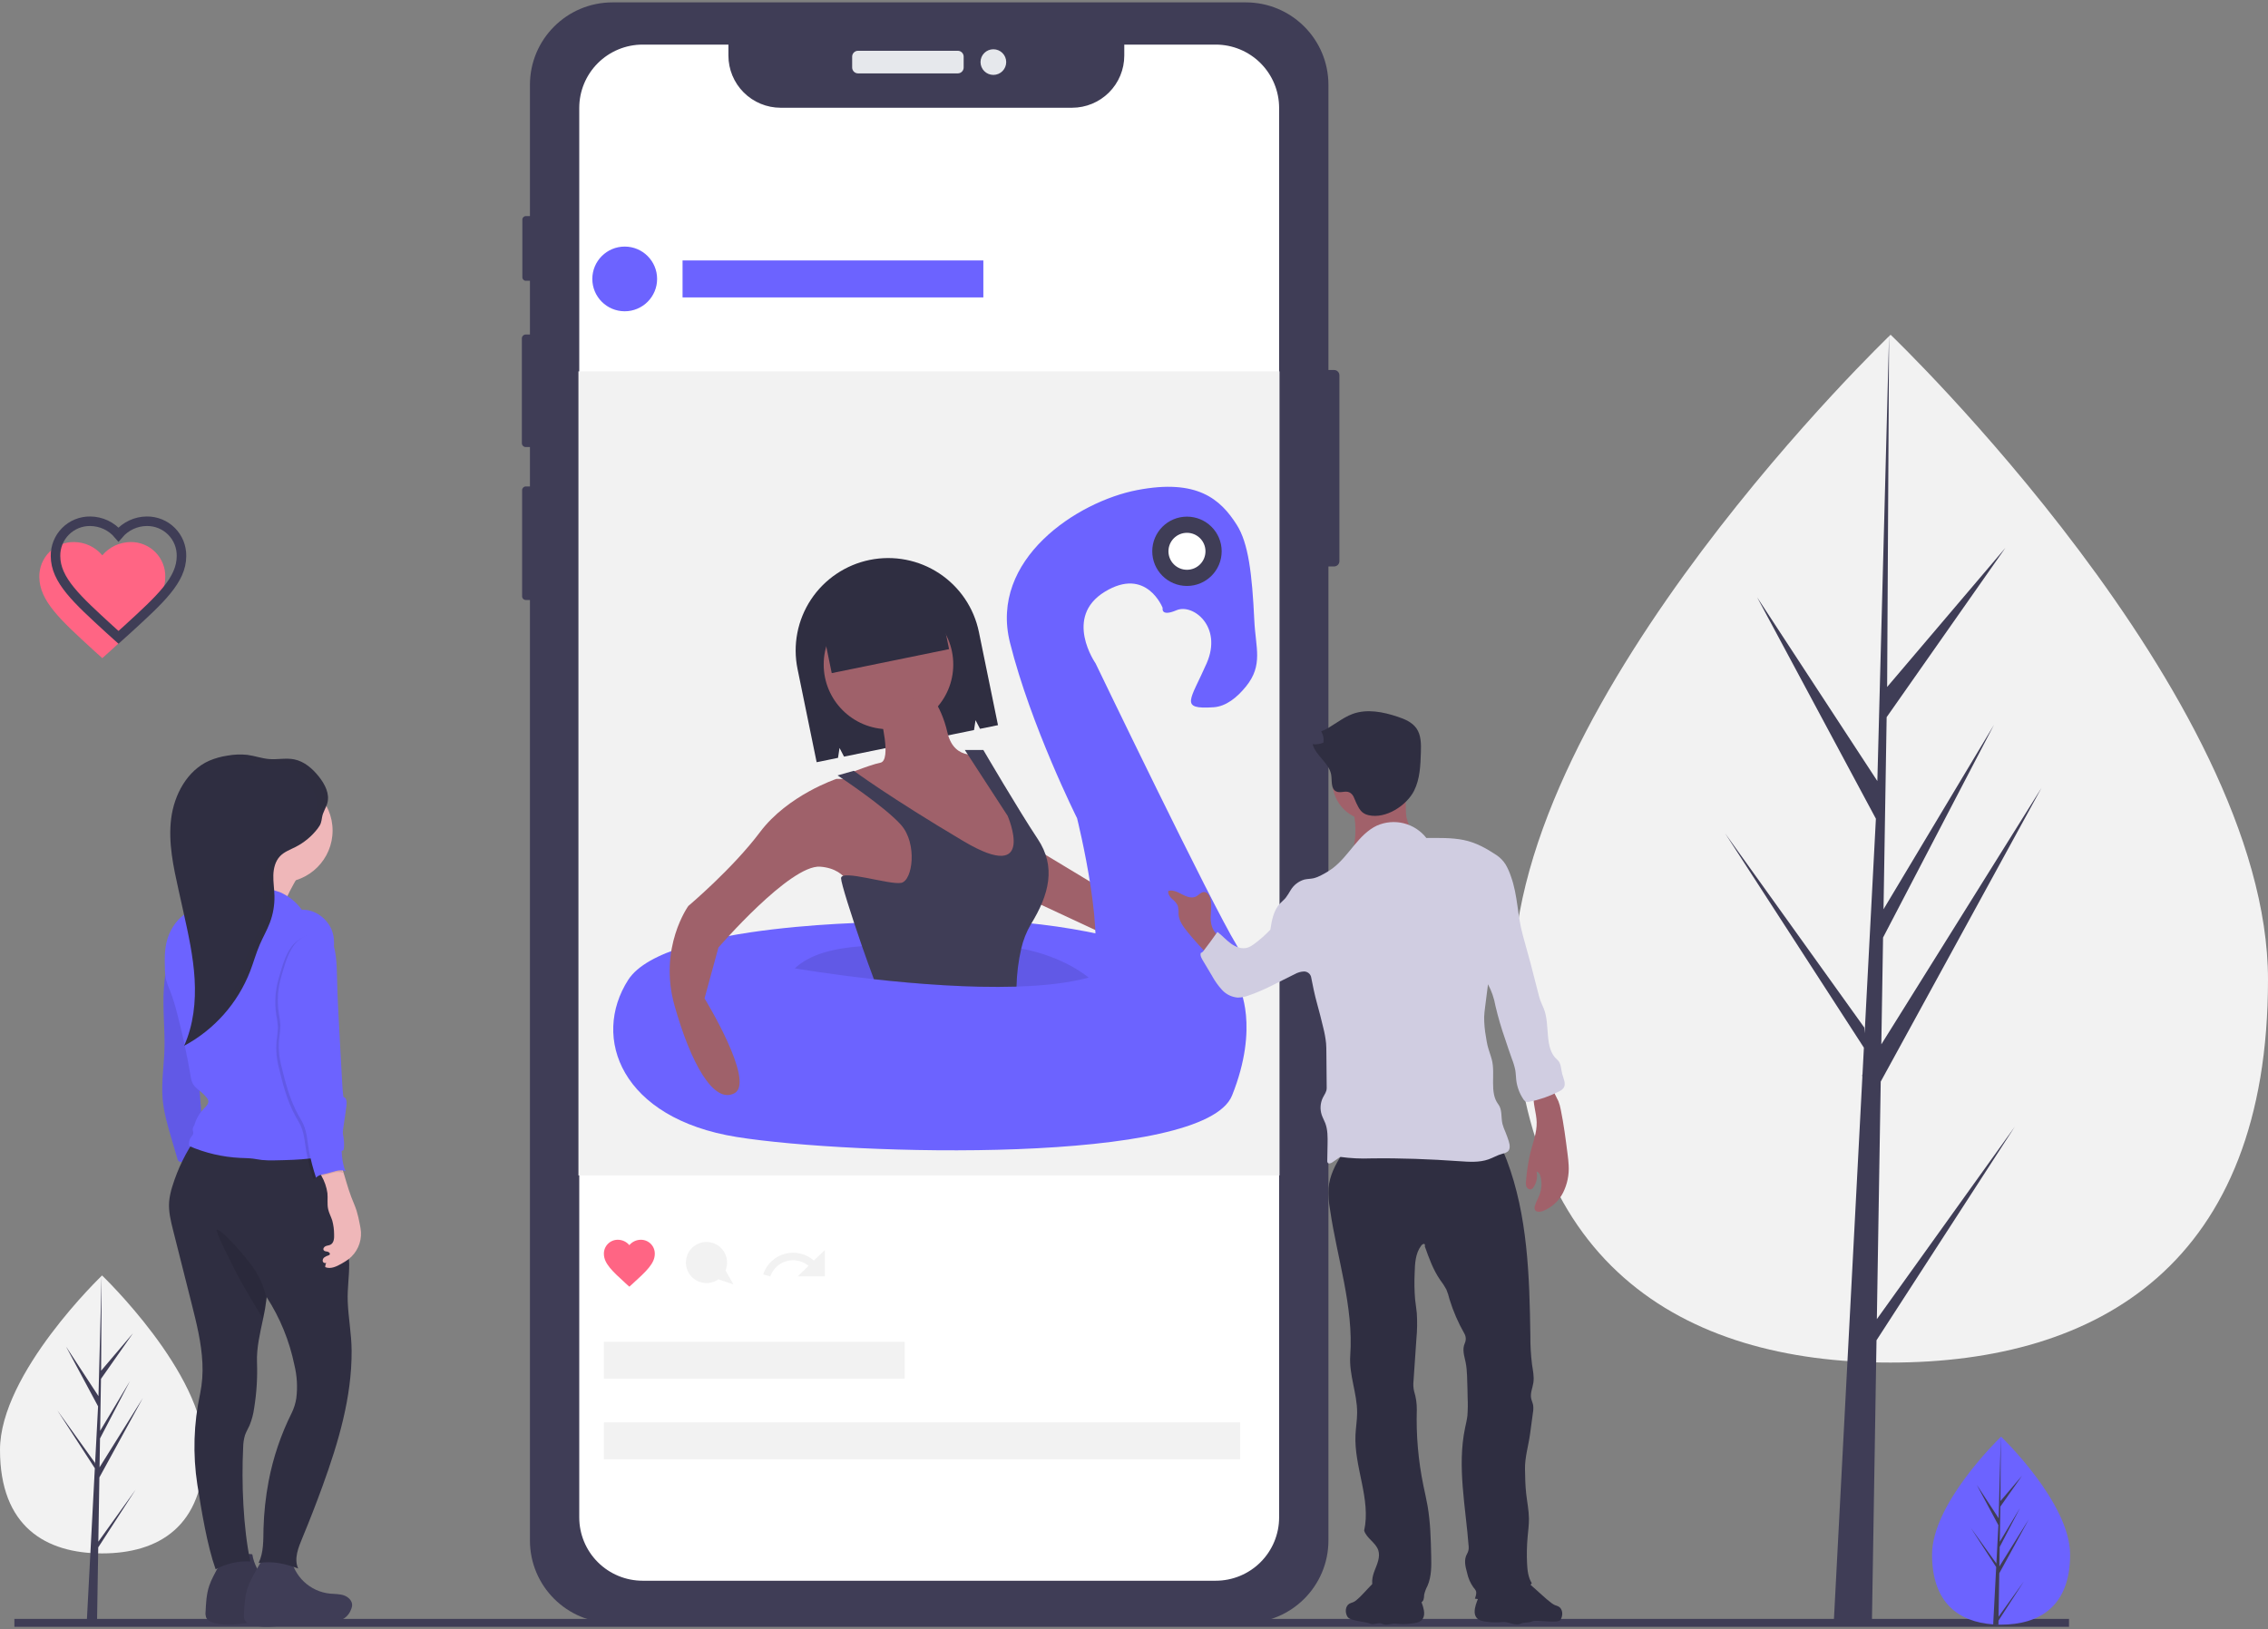 <svg width="476" height="342" viewBox="0 0 476 342" fill="none" xmlns="http://www.w3.org/2000/svg">
<rect x="0" y="0" width="476" height="342" fill="#808080" stroke="none"/>
<g clip-path="url(#clip0)">
<path d="M476 205.643C476 265.224 440.538 286.028 396.793 286.028C353.049 286.028 317.587 265.224 317.587 205.643C317.587 146.062 396.793 70.266 396.793 70.266C396.793 70.266 476 146.062 476 205.643Z" fill="#F2F2F2"/>
<path d="M393.908 276.914L394.719 227.05L428.479 165.361L394.847 219.228L395.211 196.807L418.478 152.176L395.307 190.873V190.874L395.963 150.548L420.878 115.016L396.066 144.208L396.476 70.266L393.901 168.151L394.113 164.113L368.782 125.386L393.706 171.865L391.346 216.901L391.276 215.706L362.073 174.95L391.187 219.928L390.892 225.56L390.839 225.645L390.864 226.108L384.876 340.368H392.876L393.836 281.35L422.879 236.482L393.908 276.914Z" fill="#3F3D56"/>
<path d="M42.839 304.352C42.839 320.464 33.249 326.089 21.419 326.089C9.59 326.089 0 320.464 0 304.352C0 288.24 21.419 267.742 21.419 267.742C21.419 267.742 42.839 288.239 42.839 304.352Z" fill="#F2F2F2"/>
<path d="M20.639 323.625L20.858 310.141L29.988 293.458L20.893 308.025L20.991 301.962L27.283 289.892L21.018 300.358L21.195 289.453L27.933 279.844L21.223 287.738L21.334 267.743L20.637 294.213L20.694 293.121L13.844 282.648L20.584 295.217L19.946 307.396L19.927 307.073L12.03 296.051L19.903 308.215L19.823 309.738L19.809 309.76L19.816 309.886L18.196 340.784H20.36L20.619 324.824L28.474 312.691L20.639 323.625Z" fill="#3F3D56"/>
<path d="M3.019 340.84H434.238" stroke="#3F3D56" stroke-width="2" stroke-miterlimit="10"/>
<path d="M434.468 326.343C434.468 337.241 427.982 341.046 419.98 341.046C419.795 341.046 419.61 341.044 419.425 341.04C419.054 341.032 418.687 341.015 418.324 340.99C411.103 340.479 405.493 336.478 405.493 326.343C405.493 315.854 418.912 302.619 419.92 301.64L419.922 301.638C419.961 301.6 419.98 301.581 419.98 301.581C419.98 301.581 434.468 315.445 434.468 326.343Z" fill="#6C63FF"/>
<path d="M419.452 339.379L424.751 331.984L419.439 340.191L419.425 341.04C419.054 341.032 418.687 341.015 418.324 340.99L418.895 330.087L418.891 330.002L418.901 329.986L418.954 328.956L413.629 320.729L418.971 328.184L418.984 328.403L419.415 320.165L414.856 311.663L419.471 318.719L419.92 301.64L419.922 301.581V301.638L419.847 315.106L424.386 309.766L419.828 316.266L419.708 323.642L423.946 316.563L419.691 324.727L419.623 328.828L425.776 318.975L419.601 330.258L419.452 339.379Z" fill="#3F3D56"/>
<path d="M279.998 77.67H277.216C276.602 77.67 276.104 78.168 276.104 78.781V117.796C276.104 118.41 276.602 118.907 277.216 118.907H279.998C280.613 118.907 281.111 118.41 281.111 117.796V78.781C281.111 78.168 280.613 77.67 279.998 77.67Z" fill="#3F3D56"/>
<path d="M111.71 45.364H110.36C109.956 45.364 109.63 45.69 109.63 46.093V58.21C109.63 58.613 109.956 58.94 110.36 58.94H111.71C112.113 58.94 112.44 58.613 112.44 58.21V46.093C112.44 45.69 112.113 45.364 111.71 45.364Z" fill="#3F3D56"/>
<path d="M111.872 70.219H110.35C109.896 70.219 109.527 70.587 109.527 71.04V93.026C109.527 93.48 109.896 93.848 110.35 93.848H111.872C112.327 93.848 112.695 93.48 112.695 93.026V71.04C112.695 70.587 112.327 70.219 111.872 70.219Z" fill="#3F3D56"/>
<path d="M111.81 102.116H110.362C109.929 102.116 109.578 102.466 109.578 102.898V125.168C109.578 125.6 109.929 125.95 110.362 125.95H111.81C112.243 125.95 112.593 125.6 112.593 125.168V102.898C112.593 102.466 112.243 102.116 111.81 102.116Z" fill="#3F3D56"/>
<path d="M261.473 0.5H128.554C118.982 0.5 111.221 8.251 111.221 17.813V323.376C111.221 332.937 118.982 340.688 128.554 340.688H261.473C271.046 340.688 278.806 332.937 278.806 323.376V17.813C278.806 8.251 271.046 0.5 261.473 0.5Z" fill="#3F3D56"/>
<path d="M201.016 10.659H180.082C179.401 10.659 178.848 11.211 178.848 11.892V14.172C178.848 14.853 179.401 15.405 180.082 15.405H201.016C201.698 15.405 202.25 14.853 202.25 14.172V11.892C202.25 11.211 201.698 10.659 201.016 10.659Z" fill="#E6E8EC"/>
<path d="M208.484 15.724C209.973 15.724 211.18 14.519 211.18 13.032C211.18 11.545 209.973 10.34 208.484 10.34C206.996 10.34 205.789 11.545 205.789 13.032C205.789 14.519 206.996 15.724 208.484 15.724Z" fill="#E6E8EC"/>
<path d="M268.457 22.656V318.535C268.457 322.06 267.054 325.441 264.558 327.933C262.061 330.426 258.676 331.826 255.147 331.825H134.881C131.352 331.826 127.967 330.426 125.47 327.933C122.974 325.441 121.572 322.06 121.571 318.535V22.656C121.571 20.91 121.915 19.181 122.584 17.568C123.253 15.955 124.233 14.49 125.469 13.255C126.705 12.021 128.173 11.041 129.787 10.373C131.402 9.705 133.133 9.361 134.881 9.362H152.878V11.67C152.879 14.573 154.034 17.357 156.089 19.41C158.144 21.463 160.932 22.617 163.838 22.617H225C227.907 22.617 230.695 21.464 232.75 19.411C234.806 17.358 235.96 14.574 235.96 11.67V9.362H255.147C256.895 9.361 258.626 9.705 260.241 10.373C261.856 11.041 263.323 12.021 264.559 13.255C265.795 14.49 266.776 15.955 267.444 17.568C268.113 19.181 268.457 20.91 268.457 22.656Z" fill="white"/>
<path d="M268.54 77.953H121.401V246.744H268.54V77.953Z" fill="#F2F2F2"/>
<path d="M132.084 270.1L131.31 269.402C128.559 266.88 126.743 265.242 126.743 263.203C126.736 262.815 126.807 262.429 126.952 262.069C127.097 261.709 127.313 261.382 127.587 261.106C127.861 260.831 128.187 260.613 128.547 260.466C128.906 260.319 129.292 260.246 129.681 260.25C130.139 260.253 130.592 260.355 131.007 260.55C131.422 260.744 131.789 261.027 132.084 261.378C132.379 261.027 132.747 260.744 133.162 260.55C133.577 260.355 134.029 260.253 134.488 260.25C134.877 260.246 135.262 260.319 135.622 260.466C135.981 260.613 136.308 260.831 136.582 261.106C136.856 261.382 137.072 261.709 137.217 262.069C137.362 262.429 137.433 262.815 137.426 263.203C137.426 265.242 135.61 266.88 132.859 269.402L132.084 270.1Z" fill="#FF6584"/>
<path d="M160.168 267.52L161.666 267.947C161.933 267.172 162.385 266.475 162.983 265.914C163.581 265.353 164.306 264.946 165.097 264.728C165.887 264.51 166.719 264.487 167.521 264.662C168.322 264.837 169.068 265.205 169.696 265.732L167.409 267.947H173.118V262.404L170.817 264.607C169.995 263.886 169.006 263.38 167.94 263.135C166.874 262.89 165.763 262.913 164.708 263.201C163.653 263.49 162.686 264.036 161.894 264.789C161.101 265.543 160.509 266.481 160.168 267.52L160.168 267.52Z" fill="#F2F2F2"/>
<path d="M131.113 65.342C134.868 65.342 137.911 62.302 137.911 58.552C137.911 54.802 134.868 51.761 131.113 51.761C127.358 51.761 124.315 54.802 124.315 58.552C124.315 62.302 127.358 65.342 131.113 65.342Z" fill="#6C63FF"/>
<path d="M206.382 54.672H143.253V62.432H206.382V54.672Z" fill="#6C63FF"/>
<path d="M189.871 281.666H126.743V289.427H189.871V281.666Z" fill="#F2F2F2"/>
<path d="M260.284 298.584H126.743V306.345H260.284V298.584Z" fill="#F2F2F2"/>
<path d="M153.936 269.609L152.264 266.685C152.664 265.726 152.703 264.654 152.376 263.668C152.048 262.682 151.374 261.847 150.479 261.317C149.584 260.787 148.528 260.597 147.504 260.783C146.48 260.969 145.558 261.518 144.907 262.329C144.256 263.14 143.921 264.158 143.961 265.197C144.002 266.235 144.417 267.224 145.13 267.981C145.843 268.739 146.805 269.213 147.84 269.319C148.875 269.424 149.914 269.152 150.764 268.553L153.936 269.609Z" fill="#F2F2F2"/>
<path d="M182.521 117.539H182.521C180.022 118.05 177.648 119.048 175.535 120.475C173.422 121.902 171.611 123.731 170.205 125.857C168.8 127.983 167.827 130.365 167.343 132.867C166.859 135.368 166.874 137.94 167.385 140.436L171.394 160.003L175.882 159.085L176.199 157.012L177.139 158.829L204.427 153.251L204.744 151.177L205.684 152.994L209.454 152.224L205.445 132.657C204.933 130.161 203.935 127.79 202.506 125.679C201.077 123.569 199.246 121.76 197.117 120.356C194.989 118.952 192.604 117.981 190.1 117.498C187.595 117.014 185.02 117.029 182.521 117.539Z" fill="#2F2E41"/>
<path d="M216.337 177.569L239.646 191.635L236.732 198.425L214.88 188.24L216.337 177.569Z" fill="#9F616A"/>
<path d="M186.715 193.575C186.715 193.575 139.611 193.575 131.841 205.701C124.072 217.827 130.385 234.803 154.665 238.683C178.945 242.563 252.758 244.503 258.585 229.952C264.412 215.401 260.042 207.156 260.042 207.156C260.042 207.156 234.79 189.695 186.715 193.575Z" fill="#6C63FF"/>
<path d="M228.477 205.216L254.214 214.916C254.214 214.916 264.898 207.156 259.556 198.425C254.214 189.695 229.934 139.251 229.934 139.251C229.934 139.251 223.136 129.551 231.876 124.216C240.617 118.88 244.017 127.611 244.017 127.611C244.017 127.611 243.531 129.551 246.93 128.096C250.33 126.641 256.642 131.491 253.243 139.251C249.844 147.012 247.416 148.952 254.7 148.467C257.33 148.292 259.644 146.409 261.527 144.075C265.136 139.6 263.525 135.997 263.252 130.257C262.784 120.426 262.019 114.016 259.556 110.15C256.157 104.814 251.301 100.449 238.675 102.874C226.049 105.299 207.596 117.425 211.967 134.886C216.337 152.347 226.049 171.749 226.049 171.749C226.049 171.749 232.848 198.91 228.477 205.216Z" fill="#6C63FF"/>
<path opacity="0.1" d="M228.477 205.216C224.282 206.37 219.013 206.933 213.341 207.107C203.444 207.413 192.304 206.54 183.408 205.55C173.798 204.479 166.805 203.276 166.805 203.276C170.054 200.249 175.046 199.051 180.912 198.614C188.196 198.071 196.83 198.692 205.168 198.425C208.242 198.318 211.318 198.549 214.341 199.114C223.539 200.865 228.477 205.216 228.477 205.216Z" fill="black"/>
<path d="M186.472 153.075C193.982 153.075 200.069 146.995 200.069 139.494C200.069 131.993 193.982 125.913 186.472 125.913C178.963 125.913 172.875 131.993 172.875 139.494C172.875 146.995 178.963 153.075 186.472 153.075Z" fill="#9F616A"/>
<path d="M184.773 150.407C184.773 150.407 187.201 159.623 184.773 160.108C182.345 160.593 176.517 163.018 176.517 163.018L183.801 165.928L197.398 178.539L209.053 184.359L214.88 182.419V171.749L206.139 158.168C206.139 158.168 200.312 160.108 198.855 153.802C197.398 147.497 194.485 145.072 194.485 145.072L184.773 150.407Z" fill="#9F616A"/>
<path d="M181.373 163.503H175.546C175.546 163.503 165.348 166.898 159.521 174.659C153.694 182.419 144.467 190.18 144.467 190.18C144.467 190.18 138.154 198.91 141.554 211.036C144.953 223.162 149.809 231.892 154.179 229.467C158.55 227.042 147.866 209.581 147.866 209.581L150.78 198.91C150.78 198.91 165.834 181.449 172.147 181.934C178.46 182.419 178.945 187.755 178.945 187.755L192.542 191.635L196.913 182.419L194.485 172.719L181.373 163.503Z" fill="#9F616A"/>
<path d="M216.337 194.06C215.419 195.634 214.746 197.338 214.341 199.114C213.735 201.737 213.4 204.416 213.341 207.107C203.444 207.413 192.304 206.54 183.408 205.55C182.621 203.455 181.757 201.044 180.912 198.614C178.634 192.047 176.517 185.344 176.517 184.359C176.517 182.419 186.715 185.814 189.143 185.329C191.571 184.844 192.542 177.084 189.143 173.204C185.744 169.323 175.789 162.775 175.789 162.775L179.188 161.805C179.188 161.805 186.715 167.383 202.254 176.599C217.794 185.814 211.481 171.264 211.481 171.264L202.497 157.44H206.382C206.382 157.44 213.909 170.293 217.794 176.114C221.679 181.934 220.222 187.755 216.337 194.06Z" fill="#3F3D56"/>
<path d="M196.094 121.172L171.467 126.206L174.56 141.3L199.187 136.266L196.094 121.172Z" fill="#2F2E41"/>
<path d="M249.116 123.003C253.138 123.003 256.4 119.746 256.4 115.727C256.4 111.709 253.138 108.452 249.116 108.452C245.093 108.452 241.831 111.709 241.831 115.727C241.831 119.746 245.093 123.003 249.116 123.003Z" fill="#3F3D56"/>
<path d="M249.116 119.608C251.261 119.608 253 117.87 253 115.727C253 113.584 251.261 111.847 249.116 111.847C246.97 111.847 245.231 113.584 245.231 115.727C245.231 117.87 246.97 119.608 249.116 119.608Z" fill="white"/>
<path d="M35.321 199.708L34.825 203.536C34.657 204.831 34.489 206.128 34.398 207.432C34.097 211.768 34.658 216.121 34.511 220.465C34.397 223.809 33.863 227.151 34.121 230.488C34.349 233.439 35.19 236.304 36.026 239.143L37.221 243.202C37.231 243.323 37.269 243.441 37.331 243.545C37.394 243.65 37.48 243.738 37.582 243.804C37.685 243.87 37.801 243.911 37.922 243.925C38.043 243.938 38.166 243.924 38.28 243.883L43.569 243.404C43.231 241.853 42.854 240.236 42.672 238.659C42.528 237.411 42.441 236.158 42.351 234.906C42.07 231.002 41.751 227.101 41.432 223.2L40.873 216.348C40.63 213.375 40.384 210.385 39.635 207.498C38.888 204.575 37.403 201.893 35.321 199.708Z" fill="#6C63FF"/>
<path opacity="0.1" d="M35.321 199.708L34.825 203.536C34.657 204.831 34.489 206.128 34.398 207.432C34.097 211.768 34.658 216.121 34.511 220.465C34.397 223.809 33.863 227.151 34.121 230.488C34.349 233.439 35.19 236.304 36.026 239.143L37.221 243.202C37.231 243.323 37.269 243.441 37.331 243.545C37.394 243.65 37.48 243.738 37.582 243.804C37.685 243.87 37.801 243.911 37.922 243.925C38.043 243.938 38.166 243.924 38.28 243.883L43.569 243.404C43.231 241.853 42.854 240.236 42.672 238.659C42.528 237.411 42.441 236.158 42.351 234.906C42.07 231.002 41.751 227.101 41.432 223.2L40.873 216.348C40.63 213.375 40.384 210.385 39.635 207.498C38.888 204.575 37.403 201.893 35.321 199.708Z" fill="black"/>
<path d="M44.743 330.952C44.432 331.561 44.161 332.191 43.932 332.836C43.325 334.616 43.233 336.525 43.147 338.404C43.105 338.767 43.139 339.134 43.246 339.483C43.505 340.158 44.253 340.501 44.953 340.688C47.882 341.475 50.971 340.735 53.992 340.465C56.958 340.2 59.979 340.391 62.884 339.738C63.313 339.657 63.728 339.513 64.115 339.311C64.851 338.833 65.401 338.116 65.671 337.282C65.759 337.068 65.819 336.844 65.847 336.615C65.943 335.626 65.081 334.767 64.141 334.442C63.201 334.117 62.179 334.171 61.19 334.069C59.155 333.86 57.246 332.987 55.758 331.585C54.27 330.183 53.286 328.331 52.958 326.314C52.923 326.098 48.067 326.225 47.556 326.505C46.957 326.833 46.595 327.651 46.258 328.204C45.714 329.098 45.209 330.014 44.743 330.952Z" fill="#3F3D56"/>
<path opacity="0.1" d="M44.743 330.952C44.432 331.561 44.161 332.191 43.932 332.836C43.325 334.616 43.233 336.525 43.147 338.404C43.105 338.767 43.139 339.134 43.246 339.483C43.505 340.158 44.253 340.501 44.953 340.688C47.882 341.475 50.971 340.735 53.992 340.465C56.958 340.2 59.979 340.391 62.884 339.738C63.313 339.657 63.728 339.513 64.115 339.311C64.851 338.833 65.401 338.116 65.671 337.282C65.759 337.068 65.819 336.844 65.847 336.615C65.943 335.626 65.081 334.767 64.141 334.442C63.201 334.117 62.179 334.171 61.19 334.069C59.155 333.86 57.246 332.987 55.758 331.585C54.27 330.183 53.286 328.331 52.958 326.314C52.923 326.098 48.067 326.225 47.556 326.505C46.957 326.833 46.595 327.651 46.258 328.204C45.714 329.098 45.209 330.014 44.743 330.952Z" fill="black"/>
<path d="M52.795 331.412C52.484 332.021 52.213 332.651 51.984 333.295C51.377 335.076 51.285 336.985 51.199 338.864C51.157 339.226 51.191 339.594 51.298 339.943C51.557 340.618 52.306 340.96 53.005 341.148C55.934 341.935 59.023 341.194 62.045 340.924C65.01 340.66 68.031 340.851 70.936 340.198C71.365 340.117 71.78 339.973 72.167 339.771C72.903 339.293 73.453 338.576 73.723 337.741C73.811 337.528 73.871 337.304 73.9 337.074C73.996 336.086 73.133 335.227 72.193 334.902C71.253 334.577 70.232 334.63 69.242 334.529C67.207 334.32 65.298 333.447 63.81 332.045C62.322 330.643 61.338 328.79 61.01 326.773C60.975 326.558 56.119 326.685 55.608 326.965C55.009 327.293 54.647 328.111 54.31 328.664C53.766 329.557 53.261 330.473 52.795 331.412Z" fill="#3F3D56"/>
<path d="M73.797 283.532C73.86 293.272 71.024 302.793 67.697 311.949C66.38 315.574 64.983 319.166 63.505 322.728C62.63 324.838 61.644 327.18 62.582 329.264C59.883 328.238 57.12 327.632 54.272 328.106C55.356 325.898 55.254 323.328 55.303 320.871C55.397 317.534 55.756 314.21 56.378 310.93C57.332 305.94 58.969 301.104 61.243 296.559C61.704 295.601 62.022 294.58 62.186 293.53C62.481 291.194 62.346 288.824 61.785 286.536C60.746 281.47 58.773 276.64 55.966 272.294C55.957 272.391 55.949 272.489 55.938 272.585C55.768 274.034 55.524 275.473 55.206 276.896C54.569 279.913 53.826 282.932 53.937 285.964C54.057 289.181 53.857 292.402 53.341 295.58C53.178 296.828 52.852 298.05 52.373 299.215C52.062 299.912 51.656 300.568 51.411 301.29C51.167 302.125 51.041 302.989 51.033 303.858C50.67 311.193 51.028 320.579 52.529 327.769C49.999 327.652 47.485 328.224 45.255 329.424C43.441 324.31 42.285 317.048 41.421 311.663C40.442 305.302 40.641 298.815 42.008 292.525C42.433 290.427 42.592 288.283 42.482 286.145C42.289 281.886 41.24 277.72 40.199 273.586C39.669 271.488 39.139 269.389 38.61 267.29C37.856 264.3 37.102 261.309 36.346 258.318C35.845 256.329 35.339 254.297 35.496 252.25C35.607 251.128 35.843 250.022 36.199 248.953C37.327 245.313 39.012 241.87 41.195 238.746C49.89 239.234 58.69 238.421 67.372 237.754C67.794 237.671 68.232 237.745 68.603 237.963C68.897 238.263 69.073 238.66 69.097 239.08C70.185 245.234 71.272 251.387 72.359 257.54C72.888 260.11 73.198 262.72 73.287 265.342C73.303 267.955 72.879 270.559 72.978 273.17C73.11 276.687 73.776 280.013 73.797 283.532Z" fill="#2F2E41"/>
<path opacity="0.1" d="M55.938 272.585C55.768 274.034 55.524 275.473 55.206 276.896C53.315 273.629 51.276 270.444 49.535 267.095C49.086 266.232 48.659 265.358 48.229 264.486C47.802 263.613 47.374 262.741 46.946 261.869C46.706 261.379 46.465 260.888 46.248 260.386C45.895 259.662 45.623 258.902 45.44 258.118C46.073 258.002 47.633 259.707 48.102 260.152C49.064 261.099 49.972 262.099 50.822 263.147C51.851 264.31 52.795 265.544 53.647 266.841C54.737 268.61 55.512 270.553 55.938 272.585Z" fill="black"/>
<path d="M63.183 182.927C63.183 182.927 58.352 190.612 59.246 192.221C60.141 193.829 44.037 190.791 44.037 190.791C44.037 190.791 52.805 183.106 51.91 179.889C51.015 176.672 63.183 182.927 63.183 182.927Z" fill="#EFB7B9"/>
<path d="M58.888 185.251C64.917 185.251 69.803 180.37 69.803 174.349C69.803 168.327 64.917 163.446 58.888 163.446C52.86 163.446 47.973 168.327 47.973 174.349C47.973 180.37 52.86 185.251 58.888 185.251Z" fill="#EFB7B9"/>
<path d="M63.345 190.986C62.176 189.362 60.59 188.084 58.754 187.286C57.697 186.909 56.605 186.639 55.493 186.483L51.139 185.718C50.071 185.531 48.929 185.351 47.939 185.791C47.433 186.046 46.972 186.383 46.575 186.787C45.062 188.187 43.595 189.727 41.697 190.535C41.178 190.756 40.634 190.918 40.115 191.141C37.992 192.054 36.405 193.961 35.503 196.087C34.556 198.317 34.529 200.735 34.604 203.156C34.602 203.991 34.684 204.825 34.849 205.644C35.069 206.423 35.345 207.186 35.675 207.925C36.277 209.504 36.78 211.119 37.183 212.76C38.312 217.074 39.249 221.431 39.997 225.832C40.062 226.465 40.249 227.079 40.546 227.641C40.966 228.201 41.475 228.689 42.051 229.086C42.508 229.464 42.93 229.882 43.313 230.334C43.5 230.528 43.636 230.763 43.712 231.021C43.853 231.672 43.277 232.229 42.81 232.704C41.839 233.693 41.138 234.914 40.772 236.249C40.544 236.523 40.428 236.874 40.448 237.229C40.541 237.476 40.576 237.74 40.549 238.002C40.46 238.242 40.32 238.459 40.139 238.64C39.931 238.91 39.783 239.222 39.705 239.555C39.627 239.887 39.62 240.232 39.686 240.567C43.069 242.035 46.69 242.882 50.374 243.066C51.277 243.108 52.182 243.109 53.079 243.219C53.718 243.298 54.35 243.432 54.989 243.506C55.92 243.594 56.856 243.617 57.79 243.578C62.648 243.482 67.649 243.356 72.11 241.432C72.53 239.147 71.625 236.818 71.057 234.565C70.154 230.981 69.926 227.265 69.254 223.631C68.794 221.144 68.126 218.696 67.743 216.196C67.36 213.696 67.27 211.104 67.958 208.67C68.568 206.513 68.752 204.317 69.384 202.166C70.016 200.016 70.459 197.684 69.746 195.559C68.861 192.924 66.123 190.84 63.345 190.986Z" fill="#6C63FF"/>
<path d="M68.705 168.569C69.236 166.633 68.192 164.618 66.943 163.046C65.601 161.356 63.868 159.831 61.751 159.407C60.03 159.062 58.248 159.478 56.498 159.34C54.948 159.217 53.462 158.662 51.92 158.462C50.524 158.313 49.115 158.366 47.735 158.621C46.423 158.812 45.141 159.17 43.92 159.685C39.274 161.742 36.551 166.82 35.919 171.857C35.288 176.893 36.395 181.968 37.497 186.923L38.492 191.402C39.528 196.065 40.567 200.751 40.845 205.519C41.122 210.287 40.605 215.181 38.641 219.536C44.99 216.13 49.909 210.567 52.509 203.854C53.215 202.01 53.737 200.097 54.52 198.284C55.192 196.724 56.054 195.247 56.65 193.657C57.323 191.86 57.646 189.951 57.602 188.033C57.568 186.592 57.326 185.158 57.368 183.717C57.41 182.275 57.778 180.772 58.775 179.729C59.661 178.803 60.921 178.358 62.064 177.775C63.86 176.853 65.43 175.545 66.659 173.945C67.378 173.009 67.417 172.609 67.6 171.529C67.778 170.478 68.425 169.588 68.705 168.569Z" fill="#2F2E41"/>
<path d="M68.72 250.471C68.831 251.592 68.627 252.74 68.872 253.84C69.057 254.666 69.485 255.417 69.737 256.225C69.987 257.161 70.116 258.126 70.12 259.095C70.157 259.908 70.094 260.897 69.374 261.278C69.058 261.445 68.679 261.448 68.35 261.589C68.021 261.729 67.739 262.127 67.927 262.431C68.085 262.687 68.445 262.69 68.74 262.75C69.034 262.81 69.359 263.115 69.188 263.363C69.119 263.443 69.028 263.502 68.925 263.53C68.624 263.62 68.338 263.757 68.08 263.936C67.951 264.027 67.851 264.152 67.789 264.297C67.728 264.442 67.708 264.601 67.732 264.757C67.749 264.832 67.784 264.902 67.833 264.961C67.881 265.021 67.943 265.069 68.013 265.101C68.083 265.133 68.159 265.149 68.237 265.147C68.314 265.146 68.389 265.126 68.458 265.091C68.326 265.373 68.254 265.679 68.246 265.99C69.398 266.485 70.694 265.838 71.778 265.209C72.248 264.948 72.702 264.66 73.137 264.345C74.01 263.671 74.705 262.795 75.162 261.793C75.618 260.79 75.822 259.691 75.757 258.591C75.706 258.038 75.621 257.488 75.502 256.946C75.334 256.002 75.112 255.068 74.838 254.15C74.528 253.181 74.102 252.253 73.737 251.304C72.958 249.281 72.457 247.163 71.756 245.111C71.746 245.013 71.716 244.919 71.668 244.833C71.619 244.747 71.553 244.672 71.475 244.613C71.396 244.553 71.306 244.511 71.21 244.488C71.114 244.465 71.014 244.463 70.917 244.48C70.127 244.439 69.336 244.512 68.567 244.696C68.102 244.832 67.34 245.13 67.131 245.616C66.944 246.054 67.258 246.446 67.458 246.822C68.111 247.945 68.54 249.184 68.72 250.471Z" fill="#EFB7B9"/>
<path opacity="0.1" d="M67.982 195.701C68.215 195.937 68.41 196.208 68.56 196.504C70.111 199.319 70.13 202.689 70.203 205.901C70.285 209.517 70.483 213.13 70.681 216.741L71.274 227.542C71.331 228.574 71.387 229.608 71.532 230.631C72.229 230.807 72.258 231.706 72.177 232.42C71.678 236.827 70.437 241.365 71.737 245.606C71.787 245.825 71.891 246.027 72.041 246.194C71.386 245.987 70.684 245.978 70.023 246.167C69.375 246.303 68.752 246.54 68.106 246.687C67.285 246.874 66.353 246.954 65.793 247.582C65.159 245.676 64.655 243.73 64.283 241.756C63.975 239.963 63.891 238.098 63.159 236.431C62.864 235.758 62.469 235.134 62.109 234.494C60.214 231.122 59.286 227.309 58.38 223.551C57.973 221.769 57.875 219.93 58.091 218.115C58.22 217.287 58.296 216.451 58.318 215.613C58.26 214.729 58.144 213.85 57.97 212.982C57.588 210.434 57.767 207.833 58.496 205.361C59.175 203.066 59.77 200.651 61.19 198.723C62.61 196.795 65.586 195.733 67.982 195.701Z" fill="black"/>
<path d="M68.519 195.343C68.751 195.58 68.946 195.851 69.097 196.147C70.647 198.962 70.667 202.332 70.74 205.544C70.822 209.16 71.02 212.772 71.218 216.384L71.811 227.185C71.868 228.217 71.924 229.25 72.069 230.273C72.766 230.449 72.795 231.349 72.714 232.062C72.215 236.47 70.974 241.007 72.274 245.249C72.324 245.467 72.428 245.67 72.578 245.836C71.923 245.63 71.221 245.62 70.56 245.809C69.912 245.946 69.289 246.182 68.643 246.329C67.822 246.516 66.89 246.596 66.329 247.225C65.696 245.319 65.192 243.372 64.82 241.399C64.512 239.605 64.428 237.74 63.696 236.074C63.401 235.401 63.006 234.777 62.646 234.136C60.751 230.765 59.823 226.952 58.917 223.194C58.51 221.411 58.412 219.573 58.628 217.758C58.757 216.929 58.832 216.094 58.854 215.256C58.797 214.372 58.681 213.493 58.507 212.624C58.124 210.076 58.304 207.475 59.033 205.004C59.712 202.708 60.307 200.294 61.727 198.366C63.147 196.438 66.122 195.376 68.519 195.343Z" fill="#6C63FF"/>
<g opacity="0.1">
<path opacity="0.1" d="M66.943 163.046C65.601 161.356 63.868 159.831 61.751 159.407C60.03 159.062 58.248 159.478 56.498 159.34C54.948 159.217 53.462 158.662 51.92 158.462C50.525 158.313 49.115 158.366 47.735 158.621C46.423 158.812 45.141 159.17 43.92 159.685C43.26 159.979 42.63 160.335 42.04 160.75C43.128 160.339 44.258 160.044 45.409 159.872C46.789 159.617 48.198 159.564 49.594 159.713C51.136 159.913 52.622 160.468 54.172 160.591C55.921 160.729 57.704 160.313 59.425 160.658C61.541 161.082 63.275 162.607 64.617 164.297C65.866 165.869 66.91 167.884 66.379 169.82C66.099 170.839 65.451 171.729 65.273 172.78C65.091 173.86 65.052 174.26 64.333 175.196C63.407 176.4 62.287 177.441 61.019 178.278C61.369 178.112 61.721 177.949 62.064 177.775C63.86 176.853 65.43 175.545 66.659 173.945C67.378 173.009 67.417 172.609 67.6 171.529C67.778 170.478 68.425 169.588 68.705 168.569C69.236 166.633 68.192 164.618 66.943 163.046Z" fill="black"/>
<path opacity="0.1" d="M58.775 179.729C58.962 179.536 59.167 179.358 59.385 179.2C58.342 179.705 57.245 180.148 56.449 180.98C55.451 182.023 55.084 183.527 55.042 184.968C55 186.409 55.242 187.843 55.276 189.284C55.32 191.202 54.997 193.111 54.324 194.908C53.728 196.498 52.866 197.975 52.193 199.535C51.411 201.348 50.889 203.261 50.182 205.105C47.927 210.924 43.922 215.902 38.718 219.355C38.692 219.415 38.668 219.476 38.641 219.536C44.99 216.13 49.909 210.567 52.509 203.854C53.215 202.01 53.737 200.097 54.52 198.284C55.192 196.724 56.054 195.247 56.65 193.657C57.323 191.86 57.646 189.951 57.602 188.033C57.568 186.592 57.326 185.158 57.368 183.716C57.41 182.275 57.778 180.772 58.775 179.729Z" fill="black"/>
</g>
<path d="M298.486 339.967C297.966 340.593 297.077 340.719 296.272 340.802C295.232 340.953 294.177 340.973 293.132 340.862C291.891 340.677 291.147 341.382 290.013 340.84C289.327 340.512 288.271 341.168 287.585 340.84C286.644 340.391 283.397 340.298 282.824 339.42C282.252 338.543 282.31 337.157 283.215 336.639C283.472 336.517 283.737 336.413 284.008 336.329C285.524 335.727 288.594 331.182 290.206 330.949C291.006 330.912 291.801 331.099 292.5 331.489C294.09 332.194 296.897 332.751 297.591 334.54C298.131 335.934 299.61 338.605 298.486 339.967Z" fill="#2F2E41"/>
<path d="M309.907 339.607C310.427 340.234 311.316 340.36 312.121 340.442C313.161 340.593 314.216 340.613 315.261 340.502C316.502 340.318 318.015 341.382 319.149 340.84C319.835 340.512 320.891 340.683 321.577 340.355C322.517 339.906 326.938 340.908 327.511 340.031C328.083 339.153 328.025 337.767 327.12 337.249C326.863 337.127 326.598 337.024 326.327 336.939C324.811 336.337 319.799 330.823 318.187 330.59C317.387 330.553 316.592 330.74 315.893 331.13C314.303 331.835 311.496 332.391 310.802 334.18C310.262 335.574 308.783 338.245 309.907 339.607Z" fill="#2F2E41"/>
<path d="M314.928 240.566C315.425 241.519 315.859 242.504 316.227 243.514C320.636 255.163 321.005 267.891 321.187 280.343C321.172 282.367 321.287 284.391 321.533 286.4C321.718 287.675 322.01 288.963 321.822 290.236C321.659 291.338 321.14 292.424 321.347 293.518C321.44 294.009 321.675 294.464 321.768 294.955C321.84 295.493 321.825 296.039 321.724 296.572L321.133 300.964C320.796 303.466 320.019 305.876 320.062 308.4C320.091 310.122 320.12 311.847 320.312 313.558C320.506 315.296 320.869 317.02 320.888 318.769C320.902 320.078 320.722 321.381 320.606 322.685C320.443 324.527 320.406 326.378 320.495 328.225C320.564 329.648 320.728 331.125 321.483 332.334C320.637 333.547 319.799 334.633 318.443 335.226C315.689 336.433 312.529 336.024 309.553 335.592C309.718 335.043 309.973 334.422 309.735 333.9C309.595 333.648 309.423 333.415 309.224 333.206C308.574 332.283 308.123 331.236 307.899 330.13C307.539 328.818 307.178 327.407 307.918 326.148C308.173 325.7 308.286 325.185 308.241 324.672C307.625 316.414 305.785 307.871 307.479 299.767C307.66 298.902 307.875 298.042 307.976 297.165C308.067 295.902 308.083 294.635 308.022 293.37L307.986 291.61C307.898 289.732 307.974 287.806 307.597 285.949C307.327 284.618 306.823 283.281 307.444 281.925C307.58 281.614 307.642 281.276 307.626 280.937C307.61 280.599 307.517 280.268 307.352 279.971C306.045 277.683 304.993 275.259 304.217 272.742C304.055 272.038 303.835 271.349 303.556 270.683C303.177 269.981 302.741 269.312 302.253 268.68C300.778 266.544 299.896 264.065 299.03 261.619C299.123 261.394 299.052 261.082 298.811 261.114C298.573 261.175 298.369 261.327 298.243 261.538C297.057 263.131 296.957 265.255 296.904 267.239C296.814 269.083 296.845 270.93 296.998 272.77C297.1 273.734 297.268 274.69 297.354 275.655C297.468 277.456 297.44 279.263 297.269 281.059L296.663 289.898C296.581 290.629 296.625 291.368 296.794 292.084C297.182 293.323 297.372 294.615 297.355 295.914C297.195 301.253 297.658 306.593 298.732 311.826C299.028 313.27 299.37 314.706 299.621 316.159C300.212 319.584 300.293 323.073 300.373 326.547C300.422 328.684 300.457 330.897 299.614 332.861C299.285 333.466 299.043 334.115 298.896 334.788C298.893 335.136 298.847 335.481 298.759 335.817C298.511 336.452 297.769 336.723 297.102 336.868C295.849 337.141 294.562 337.232 293.283 337.14C292.982 337.135 292.686 337.069 292.412 336.947C291.935 336.7 291.681 336.176 291.318 335.781C290.535 334.926 289.234 334.665 288.52 333.752C287.629 332.61 288.003 330.956 288.534 329.608C289.065 328.261 289.722 326.798 289.265 325.423C288.726 323.804 286.817 322.932 286.305 321.303C287.767 314.737 284.175 307.946 284.483 301.227C284.554 299.661 284.826 298.107 284.832 296.541C284.846 292.505 283.096 288.578 283.384 284.552C284.115 274.321 280.627 264.108 279.149 253.958C278.869 252.443 278.764 250.901 278.837 249.362C279.056 246.822 280.237 244.457 281.657 242.338C282.675 240.82 283.898 239.334 285.584 238.624C286.972 238.039 288.527 238.041 290.033 238.053C293.792 238.082 297.55 238.111 301.308 238.178C303.865 238.142 306.419 238.371 308.93 238.86C310.962 239.324 312.864 240.271 314.928 240.566Z" fill="#2F2E41"/>
<path d="M254.205 193.927C253.841 192.148 254.529 190.244 253.991 188.509C253.797 187.884 253.32 187.233 252.665 187.251C252.028 187.269 251.597 187.892 251.032 188.187C250.122 188.662 249.017 188.23 248.107 187.754C247.198 187.277 246.184 186.738 245.198 187.024C245.081 187.641 245.498 188.23 245.953 188.664C246.455 189.043 246.871 189.525 247.173 190.078C247.321 190.675 247.377 191.291 247.34 191.905C247.443 193.315 248.337 194.529 249.23 195.625C250.669 197.392 252.197 199.084 253.808 200.696C253.806 200.693 256.253 197.669 256.206 197.14C256.161 196.642 255.338 196.176 255.039 195.774C254.629 195.227 254.345 194.596 254.205 193.927Z" fill="#A1616A"/>
<path d="M327.076 231.177C327.294 231.743 327.457 232.328 327.564 232.925C328.195 235.981 328.593 239.079 328.985 242.175C329.09 243.001 329.195 243.828 329.227 244.661C329.338 246.636 328.931 248.607 328.046 250.378C327.147 252.153 325.617 253.53 323.756 254.239C323.183 254.443 322.381 254.48 322.131 253.926C322.042 253.67 322.044 253.391 322.137 253.136C322.363 252.311 322.824 251.572 323.122 250.77C323.566 249.574 323.639 248.272 323.334 247.033C323.217 246.559 322.969 246.03 322.489 245.936C322.728 247.029 322.527 248.171 321.928 249.116C321.792 249.38 321.557 249.579 321.275 249.67C321.076 249.69 320.877 249.642 320.71 249.534C320.543 249.426 320.417 249.265 320.353 249.076C320.236 248.695 320.211 248.292 320.279 247.899C320.433 245.913 320.735 243.942 321.184 242.001C321.719 239.871 322.566 237.77 322.512 235.575C322.462 233.585 321.669 231.632 321.891 229.655C321.894 229.532 321.934 229.414 322.005 229.314C322.074 229.245 322.159 229.192 322.253 229.162C322.809 228.932 323.381 228.743 323.964 228.596C324.309 228.509 325.486 228.1 325.816 228.283C326.084 228.431 326.166 229.317 326.3 229.617C326.536 230.148 326.852 230.64 327.076 231.177Z" fill="#A1616A"/>
<path d="M287.774 172.247C292.266 172.247 295.907 168.61 295.907 164.124C295.907 159.638 292.266 156.001 287.774 156.001C283.283 156.001 279.642 159.638 279.642 164.124C279.642 168.61 283.283 172.247 287.774 172.247Z" fill="#A1616A"/>
<path d="M295.061 170.003C295.06 170.52 295.101 171.037 295.184 171.548C295.296 172.065 295.455 172.571 295.658 173.059C295.93 173.853 296.314 174.605 296.797 175.291C297.289 175.982 298.024 176.46 298.855 176.63C293.297 179.232 287.363 180.945 281.271 181.706C282.231 181.068 283.029 180.217 283.604 179.219C283.909 178.578 284.117 177.895 284.222 177.194C284.74 174.257 284.477 171.236 283.457 168.433C283.356 168.157 283.258 167.818 283.449 167.594C283.53 167.511 283.629 167.447 283.738 167.407C286.153 166.385 288.761 165.899 291.383 165.982C292.053 165.987 292.723 166.017 293.391 166.065C293.75 166.091 294.544 166.015 294.83 166.278C295.171 166.592 295 167.566 295.011 167.991L295.061 170.003Z" fill="#A1616A"/>
<path d="M299.364 175.912C298.168 174.381 296.493 173.294 294.606 172.824C292.719 172.354 290.729 172.529 288.953 173.321C285.082 175.167 283.176 179.599 279.772 182.205C278.997 182.784 278.172 183.292 277.307 183.722C276.796 184.004 276.25 184.22 275.684 184.363C275.048 184.503 274.384 184.484 273.75 184.636C272.543 184.99 271.515 185.788 270.872 186.868C270.553 187.432 270.2 187.977 269.814 188.498C269.458 188.92 269.016 189.261 268.64 189.665C267.286 191.118 266.918 193.204 266.61 195.165C265.55 196.279 264.395 197.297 263.156 198.207C262.766 198.507 262.334 198.746 261.873 198.916C260.682 199.302 259.368 198.811 258.353 198.079C257.338 197.347 256.511 196.381 255.51 195.63C254.591 196.943 253.63 198.26 252.65 199.529C252.502 199.77 252.276 199.955 252.01 200.052C251.826 200.671 252.268 201.311 252.598 201.866L254.371 204.842C254.957 205.926 255.676 206.932 256.512 207.838C257.359 208.749 258.516 209.311 259.757 209.414C260.54 209.407 261.315 209.259 262.046 208.977C265.425 207.841 268.527 206.03 271.742 204.49C272.324 204.158 272.977 203.967 273.646 203.932C273.981 203.923 274.31 204.024 274.582 204.22C274.853 204.415 275.054 204.694 275.151 205.014C275.52 206.873 275.886 208.726 276.393 210.553C276.871 212.275 277.315 214.007 277.725 215.747C277.999 216.812 278.195 217.896 278.311 218.99C278.364 219.61 278.369 220.234 278.375 220.857L278.443 228.388C278.451 229.198 277.988 229.704 277.632 230.433C277.086 231.563 277.004 232.862 277.403 234.052C277.603 234.639 277.916 235.182 278.137 235.762C278.673 237.163 278.652 238.706 278.624 240.206L278.561 243.642C278.544 243.784 278.57 243.928 278.635 244.056C278.845 244.384 279.351 244.192 279.671 243.97L281.28 242.856C283.432 243.153 285.606 243.258 287.777 243.17C293.951 243.081 300.127 243.326 306.287 243.757C308.342 243.901 310.466 244.056 312.409 243.371C313.395 243.024 314.303 242.468 315.311 242.19C315.726 242.125 316.121 241.963 316.462 241.716C317.026 241.195 316.876 240.281 316.646 239.549C316.445 238.909 316.216 238.278 315.961 237.656C315.698 237.085 315.483 236.492 315.319 235.885C315.011 234.514 315.311 232.93 314.457 231.814C312.544 229.316 313.898 225.472 313.095 222.431C312.836 221.447 312.452 220.498 312.208 219.51C312.056 218.89 311.959 218.258 311.863 217.626C311.611 216.26 311.486 214.874 311.49 213.485C311.513 212.79 311.601 212.099 311.688 211.409L312.296 206.619C313.055 208.035 313.583 209.564 313.859 211.147C314.412 213.512 315.093 215.845 315.899 218.135C316.357 219.517 316.815 220.899 317.31 222.268C317.623 223.047 317.864 223.853 318.03 224.676C318.14 225.34 318.143 226.017 318.22 226.685C318.386 228.118 318.888 229.492 319.686 230.696C319.833 230.975 320.077 231.191 320.371 231.304C320.571 231.341 320.776 231.332 320.971 231.279C323.118 230.856 325.196 230.138 327.146 229.146C327.561 228.974 327.922 228.693 328.189 228.332C328.714 227.48 328.127 226.415 327.872 225.447C327.598 224.41 327.662 223.162 326.844 222.467C323.996 220.046 325.41 215.132 323.984 211.678C323.734 211.072 323.443 210.483 323.227 209.863C323.062 209.39 322.942 208.902 322.822 208.416C321.827 204.394 320.762 200.39 319.627 196.404C318.45 192.271 318.576 187.967 317.095 183.933C316.816 183.088 316.453 182.273 316.01 181.501C315.508 180.694 314.838 180.005 314.046 179.48C311.896 178.061 309.726 176.851 307.201 176.336C304.675 175.821 301.941 175.901 299.364 175.912Z" fill="#D0CDE1"/>
<path d="M280.384 166.112C279.291 165.524 279.579 163.927 279.393 162.701C279.011 160.178 276.156 158.681 275.486 156.218C276.256 156.313 277.037 156.202 277.75 155.898C277.888 155.081 277.726 154.241 277.294 153.533C279.642 152.58 281.542 150.711 283.925 149.853C286.923 148.773 290.262 149.436 293.286 150.439C294.794 150.94 296.365 151.59 297.277 152.891C298.279 154.32 298.263 156.2 298.21 157.944C298.125 160.678 298.017 163.51 296.798 165.96C295.246 169.079 290.853 171.968 287.223 171.123C285.713 170.772 285.269 169.825 284.632 168.515C284.236 167.699 284.087 166.752 283.196 166.328C282.324 165.914 281.268 166.588 280.384 166.112Z" fill="#2F2E41"/>
<g opacity="0.1">
<path opacity="0.1" d="M313.362 224.353C313.372 224.568 313.378 224.786 313.38 225.004C313.369 224.789 313.364 224.571 313.362 224.353Z" fill="black"/>
<path opacity="0.1" d="M278.137 232.513C278.673 233.914 278.652 235.457 278.624 236.957C278.617 237.348 278.61 237.739 278.603 238.131C278.568 237.322 278.412 236.523 278.137 235.762C277.916 235.182 277.603 234.639 277.403 234.052C277.059 233.025 277.072 231.913 277.438 230.895C277.638 231.447 277.927 231.964 278.137 232.513Z" fill="black"/>
</g>
<g opacity="0.1">
<path opacity="0.1" d="M277.75 154.717L277.742 154.72C277.668 154.3 277.516 153.897 277.294 153.533C277.432 153.477 277.568 153.417 277.703 153.355C277.81 153.801 277.826 154.264 277.75 154.717Z" fill="black"/>
</g>
<path d="M21.472 138.158L19.555 136.43C12.748 130.188 8.254 126.137 8.254 121.09C8.238 120.13 8.414 119.176 8.773 118.285C9.131 117.394 9.666 116.584 10.343 115.903C11.021 115.222 11.829 114.683 12.719 114.32C13.609 113.956 14.563 113.774 15.524 113.785C16.659 113.791 17.779 114.044 18.806 114.525C19.833 115.007 20.742 115.706 21.472 116.574C22.201 115.706 23.111 115.007 24.138 114.525C25.165 114.044 26.285 113.791 27.42 113.785C28.381 113.774 29.335 113.956 30.225 114.319C31.115 114.683 31.923 115.222 32.6 115.903C33.278 116.584 33.812 117.394 34.171 118.285C34.53 119.176 34.706 120.13 34.689 121.09C34.689 126.137 30.195 130.188 23.389 136.43L21.472 138.158Z" fill="#FF6584"/>
<path d="M24.871 133.792L22.954 132.065C16.148 125.823 11.654 121.772 11.654 116.725C11.637 115.765 11.813 114.811 12.172 113.92C12.531 113.029 13.065 112.219 13.743 111.538C14.42 110.856 15.228 110.318 16.118 109.954C17.008 109.59 17.962 109.409 18.923 109.42C20.058 109.426 21.178 109.678 22.205 110.16C23.232 110.642 24.142 111.341 24.871 112.209C25.601 111.341 26.51 110.642 27.538 110.16C28.565 109.678 29.684 109.426 30.819 109.42C31.78 109.409 32.734 109.59 33.624 109.954C34.514 110.318 35.322 110.856 36 111.538C36.678 112.219 37.212 113.029 37.571 113.92C37.929 114.811 38.105 115.765 38.089 116.725C38.089 121.772 33.595 125.823 26.788 132.065L24.871 133.792Z" stroke="#3F3D56" stroke-width="2" stroke-miterlimit="10"/>
</g>
<defs>
<clipPath id="clip0">
<rect y="0.5" width="476" height="341" fill="white"/>
</clipPath>
</defs>
</svg>
